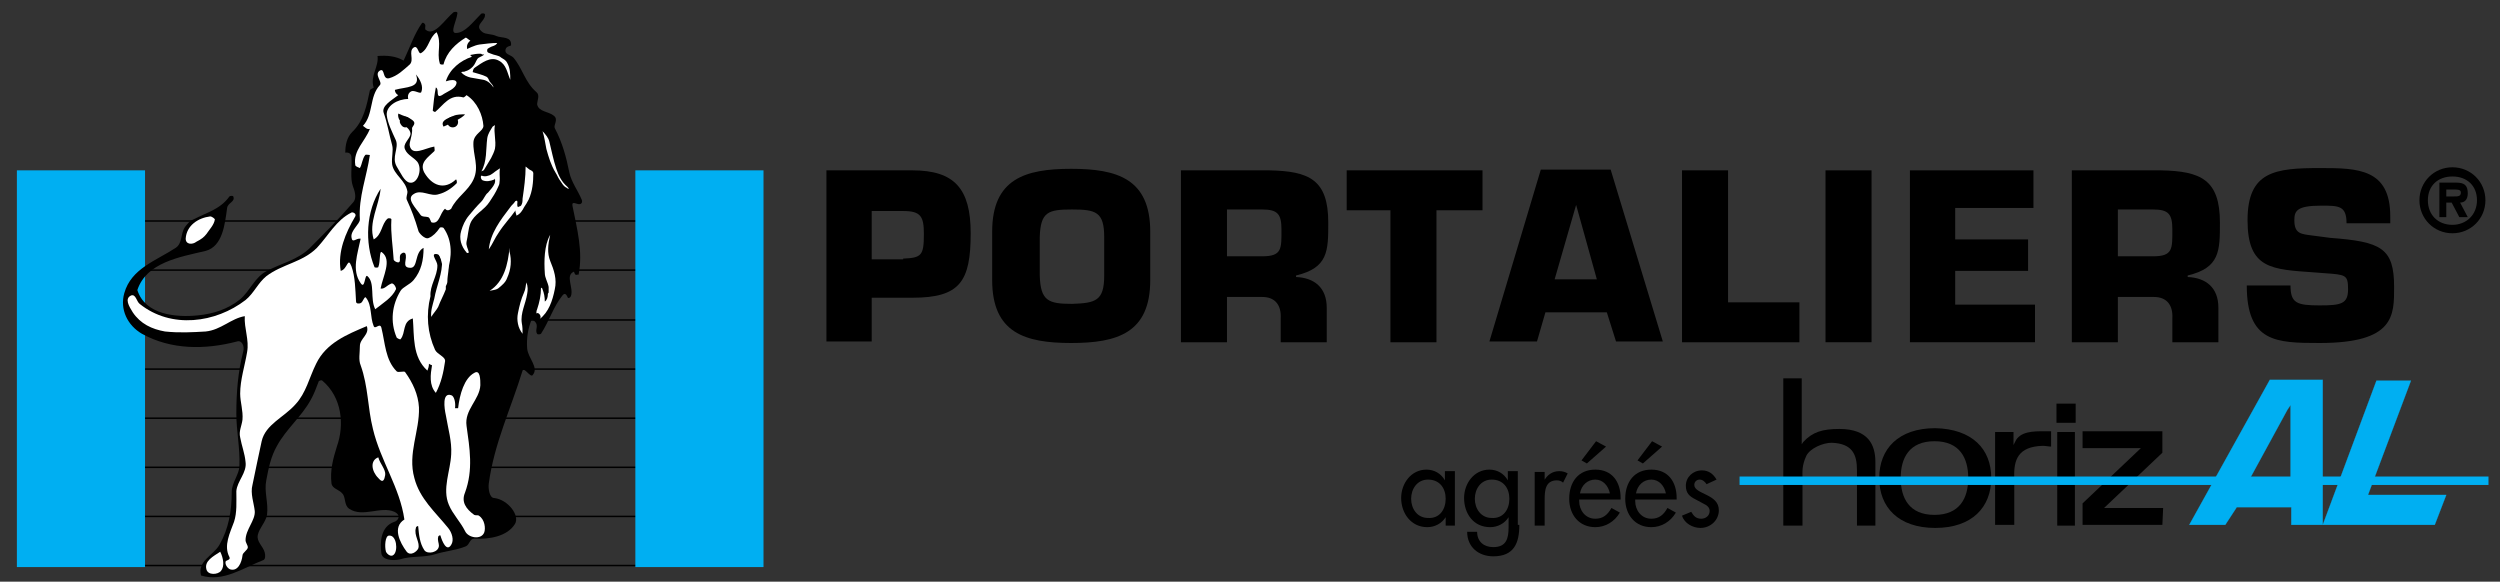 <?xml version="1.0" encoding="utf-8"?>
<!-- Generator: Adobe Illustrator 22.1.0, SVG Export Plug-In . SVG Version: 6.00 Build 0)  -->
<svg version="1.1" id="Calque_1" xmlns="http://www.w3.org/2000/svg" xmlns:xlink="http://www.w3.org/1999/xlink" x="0px" y="0px"
	 viewBox="0 0 325.8 75.8" style="enable-background:new 0 0 325.8 75.8;" xml:space="preserve">
<rect x="0" y="0" width="325.8" height="75.8" fill="#333333" stroke="none"/>
<style type="text/css">
	.st0{fill:#00AFF2;stroke:#00AFF2;stroke-width:2.267394e-02;}
	.st1{fill:#00AFF2;}
	.st2{fill:none;stroke:#000000;stroke-width:0.199;}
	.st3{fill:#FFFFFF;}
</style>
<g>
	<g>
		<g>
			<g>
				<g>
					<path d="M262.4,68.4H260V56.3h2.4V58l0.2-0.4c0.6-1.4,2.4-1.4,3.8-1.4c0.3,0,0.6,0,0.9,0v2c-0.3,0-0.7-0.1-1.1-0.1
						c-3.2,0.1-3.8,1.8-3.7,4.2V68.4z"/>
					<path d="M268.1,68.5V56.3h2.3v12.2H268.1z M268,52.6l2.5,0v2.5l-2.5,0V52.6z"/>
					<path d="M259.5,62.3c0,3.8-2.5,6.5-7.3,6.5c-4.8,0-7.3-2.7-7.3-6.5c0-3.8,2.5-6.5,7.3-6.5C257,55.9,259.5,58.5,259.5,62.3z
						 M252.1,67.1c3.3,0,4.4-2.2,4.4-4.8c0-2.6-1.1-4.8-4.4-4.8c-3.3,0-4.4,2.2-4.4,4.8C247.7,64.9,248.8,67.1,252.1,67.1z"/>
					<path d="M232.4,68.5V49.3h2.4v8.6l0.2-0.3c1.2-1.3,2.5-1.7,4.7-1.7c3.8,0,4.7,2.1,4.7,4.3v8.3h-2.4v-7.2c0-2.1-0.6-3.5-3.3-3.6
						c-1.1,0-2.8,0.7-3.3,1.7c-0.6,1.3-0.5,2.1-0.5,2.8v6.3H232.4z"/>
					<path d="M281.8,68.4h-10.4v-2.8l7.6-7.2h-7.6v-2.2h10.4l0,2.8l-7.6,7.2h7.7L281.8,68.4z"/>
					<g>
						<path class="st0" d="M285.3,68.4l10.5-18.9h6.9v18.9h-4.1v-2.3h-7.1l-1.5,2.3H285.3z M298.5,62.2v-9.4l-0.4,0.6l-4.8,8.8
							H298.5z"/>
						<path class="st0" d="M302.7,68.4l7-18.8h4.5l-5.6,14.9h10.2l-1.5,3.9H302.7z"/>
					</g>
				</g>
				<rect x="226.7" y="62.1" class="st1" width="97.6" height="1.1"/>
				<g>
					<path d="M189.7,68.5h-1.3v-1.1h0c-0.5,0.8-1.4,1.3-2.4,1.3c-2.1,0-3.4-1.8-3.4-3.8c0-1.9,1.3-3.7,3.3-3.7c1,0,1.9,0.5,2.4,1.4
						h0v-1.2h1.3V68.5z M188.4,65c0-1.4-0.8-2.5-2.3-2.5c-1.4,0-2.2,1.2-2.2,2.5c0,1.3,0.8,2.5,2.2,2.5
						C187.6,67.6,188.4,66.4,188.4,65z"/>
					<path d="M198,68.4c0,2.4-0.7,4.1-3.4,4.1c-1.9,0-3.4-1.2-3.4-3.2h1.3c0,1.3,0.9,2,2.1,2c1.7,0,2-1.1,2-2.6v-1.3h0
						c-0.5,0.8-1.4,1.3-2.4,1.3c-2.2,0-3.4-1.8-3.4-3.8c0-1.9,1.3-3.7,3.3-3.7c1,0,1.9,0.5,2.4,1.4h0v-1.2h1.3V68.4z M196.7,65
						c0-1.4-0.8-2.5-2.3-2.5c-1.4,0-2.2,1.2-2.2,2.5c0,1.3,0.8,2.5,2.2,2.5C195.9,67.6,196.7,66.4,196.7,65z"/>
					<path d="M201.2,62.7L201.2,62.7c0.4-0.8,1.1-1.3,2-1.3c0.4,0,0.8,0.1,1.1,0.3l-0.6,1.2c-0.2-0.2-0.5-0.3-0.8-0.3
						c-1.5,0-1.6,1.3-1.6,2.5v3.4h-1.3v-7h1.3V62.7z"/>
					<path d="M205.8,65.3c0,1.2,0.8,2.3,2.1,2.3c1,0,1.6-0.5,2.1-1.4l1.1,0.6c-0.7,1.2-1.9,1.9-3.2,1.9c-2.1,0-3.4-1.6-3.4-3.7
						c0-2.2,1.2-3.8,3.4-3.8c2.2,0,3.3,1.6,3.3,3.7v0.2H205.8z M209.8,64.3c-0.2-1-0.9-1.8-1.9-1.8c-1,0-1.8,0.7-2,1.8H209.8z
						 M209.3,58.2l-2.5,2.2l-0.7-0.4l1.9-2.5L209.3,58.2z"/>
					<path d="M213.1,65.3c0,1.2,0.8,2.3,2.1,2.3c1,0,1.6-0.5,2.1-1.4l1.1,0.6c-0.7,1.2-1.9,1.9-3.2,1.9c-2.1,0-3.4-1.6-3.4-3.7
						c0-2.2,1.2-3.8,3.4-3.8c2.2,0,3.3,1.6,3.3,3.7v0.2H213.1z M217.1,64.3c-0.2-1-0.9-1.8-1.9-1.8c-1,0-1.8,0.7-2,1.8H217.1z
						 M216.6,58.2l-2.5,2.2l-0.7-0.4l1.9-2.5L216.6,58.2z"/>
					<path d="M222.4,63.1c-0.2-0.3-0.5-0.6-0.9-0.6c-0.4,0-0.7,0.3-0.7,0.7c0,0.6,0.8,0.9,1.6,1.3c0.8,0.4,1.6,0.9,1.6,2
						c0,1.3-1.1,2.3-2.4,2.3c-1,0-2.1-0.6-2.4-1.6l1.2-0.5c0.3,0.5,0.6,0.9,1.3,0.9c0.6,0,1.1-0.4,1.1-1c0-0.4-0.2-0.6-0.5-0.8
						l-1.3-0.7c-0.8-0.4-1.3-0.8-1.3-1.8c0-1.1,0.9-2,2.1-2c0.9,0,1.5,0.5,1.9,1.2L222.4,63.1z"/>
				</g>
				<path d="M107.7,44.6V22.2h11.2c5.5,0,7.6,2.4,7.6,8.2c0,6.3-1.4,8.4-7.6,8.4h-5.3v5.7H107.7z M117.7,33.7
					c2.4-0.1,2.7-0.4,2.7-3.2c0-2.3-0.4-3-2.7-3h-4.1v6.3H117.7z"/>
				<path d="M129.3,36.5v-6.3c0-6.9,4.3-8.2,10.3-8.2c6,0,10.3,1.3,10.3,8.2v6.3c0,6.9-4.3,8.2-10.3,8.2
					C133.6,44.7,129.3,43.4,129.3,36.5z M143.9,35.9v-5c0-3.3-1.1-3.6-4.2-3.6c-3.1,0-4.1,0.3-4.2,3.6v5c0.1,3.3,1.1,3.7,4.2,3.7
					C142.8,39.5,143.9,39.2,143.9,35.9z"/>
				<path d="M153.9,22.2h11.5c5.2,0.1,7.7,1.2,7.7,6.8c0,3.7,0,5.9-4.2,6.9v0.2c2.4,0.1,4,1.4,4,4v4.5h-6v-3.1
					c0.1-1.7-0.7-2.8-2.4-2.8h-4.6v5.9h-6V22.2z M164.5,33.4c2.6,0,2.5-1,2.5-3.5c0-2-0.5-2.6-2.5-2.6h-4.6v6.1H164.5z"/>
				<path d="M187.2,44.6h-6V27.4h-5.7v-5.2h17.7v5.2h-6V44.6z"/>
				<path d="M201.4,40.7l-1.1,3.8h-6.2l6.7-22.4h9.1l6.8,22.4h-6.1l-1.2-3.8H201.4z M205.4,26.7L205.4,26.7l-2.8,9.7h5.5L205.4,26.7
					z"/>
				<path d="M225.2,39.4h9.3v5.2h-15.3V22.2h6V39.4z"/>
				<path d="M243.9,44.6h-6V22.2h6V44.6z"/>
				<path d="M254.8,31.2h9.5v4.1h-9.5v4.4h10.4v4.9h-16.3V22.2H265v4.9h-10.2V31.2z"/>
				<path d="M270.1,22.2h11.5c5.2,0.1,7.7,1.2,7.7,6.8c0,3.7,0,5.9-4.2,6.9v0.2c2.4,0.1,4,1.4,4,4v4.5h-6v-3.1
					c0.1-1.7-0.7-2.8-2.4-2.8H276v5.9h-6V22.2z M280.6,33.4c2.6,0,2.5-1,2.5-3.5c0-2-0.5-2.6-2.5-2.6H276v6.1H280.6z"/>
				<path d="M303.7,31c6.6,0.5,8.3,1.3,8.3,6.4c0,3.7,0.1,7.3-9.7,7.3c-5.7,0-9.5-0.1-9.5-7.5h5.7c0,2.3,0.8,2.6,3.8,2.6
					c2.8,0,3.7-0.2,3.7-2.1c0-1.9-0.3-1.9-3.1-2.1l-1.3-0.1c-5.5-0.4-8.7-0.4-8.7-6.8c0-6.4,3.6-6.8,9.5-6.8c4.9,0,9.1,0.1,9.1,6.3
					v0.9h-5.7c0-2.3-1-2.3-3.3-2.3c-3.2,0-3.5,0.7-3.5,1.9c0,1.8,0.9,1.8,2.4,2L303.7,31z"/>
				<g>
					<path d="M315.3,26.1c0-2.4,1.9-4.3,4.3-4.3c2.4,0,4.3,1.9,4.3,4.3c0,2.4-1.9,4.3-4.3,4.3C317.2,30.4,315.3,28.5,315.3,26.1z
						 M322.8,26.1c0-1.9-1.3-3.1-3.2-3.1c-1.9,0-3.2,1.2-3.2,3.1c0,1.9,1.3,3.2,3.2,3.2C321.4,29.3,322.8,28,322.8,26.1z
						 M321.6,28.3h-1.1l-1-1.9h-0.7v1.9h-0.9v-4.5h2.2c1,0,1.5,0.3,1.5,1.4c0,0.8-0.4,1.2-1,1.2L321.6,28.3z M319.8,25.6
						c0.5,0,0.9,0,0.9-0.5c0-0.4-0.4-0.4-0.9-0.4h-1v0.9H319.8z"/>
				</g>
			</g>
		</g>
	</g>
	<line class="st2" x1="17.4" y1="28.8" x2="84.5" y2="28.8"/>
	<line class="st2" x1="17.4" y1="35.2" x2="84.5" y2="35.2"/>
	<line class="st2" x1="17.4" y1="41.7" x2="84.5" y2="41.7"/>
	<line class="st2" x1="17.4" y1="48.1" x2="84.5" y2="48.1"/>
	<line class="st2" x1="17.4" y1="54.5" x2="84.5" y2="54.5"/>
	<line class="st2" x1="17.4" y1="60.9" x2="84.5" y2="60.9"/>
	<line class="st2" x1="17.4" y1="67.3" x2="84.5" y2="67.3"/>
	<line class="st2" x1="17.4" y1="73.7" x2="84.5" y2="73.7"/>
	<g>
		<rect x="2.2" y="22.2" class="st1" width="16.7" height="51.7"/>
	</g>
	<g>
		<rect x="82.8" y="22.2" class="st1" width="16.7" height="51.7"/>
	</g>
	<g>
		<path d="M55.5,3.9c1.1,0.9,2.5-1.4,3.6-2.3c0.2-0.1,0.6-0.1,0.5,0.2c-0.1,0.9-1,2.5-0.2,2.5c1.2,0,2.2-1.4,3.3-2.5
			c0.1-0.1,0.6-0.1,0.5,0.2c0,0.8-1.5,1.3-0.3,2.2c0.4,0.3,1.2,0.2,1.8,0.5c0.7,0.3,2,0,1.9,1.2C66.6,6,66,6,65.9,6.4
			c-0.2,0.7,0.6,0.7,1,1.1c1.2,1.4,1.5,3.2,3,4.5c0.5,0.4,0.1,1.1,0.1,1.6c0.2,1,1.5,0.9,2.2,1.5c0.6,0.5-0.1,1.2,0.1,1.6
			c1,1.9,1.5,3.8,1.9,5.8c0.3,1.3,1.1,2.3,1.6,3.5c0.1,0.2,0.1,0.5-0.2,0.6c-0.4,0.1-1.1-0.5-1,0.2c0.6,3,1.4,6,0.8,9
			c-0.2-0.1-0.4,0.3-0.6-0.4c-1.2,0.5,0,2.1-0.4,3.2c-0.1,0.2-0.3,0.3-0.4,0.2c-0.1-0.2-0.3-0.8-0.7-0.3c-1.2,1.5-1.7,3.3-2.8,5
			c-0.1,0.1-0.5,0.1-0.5,0c-0.4-0.6,0.5-1.2-0.7-1.9c-0.5,1.2-0.7,2.5-0.6,3.8c0.1,1.3,1.6,2.5,0.7,3.5c-0.3,0.3-1.1-1.1-1.3-0.6
			c-1.5,4.9-3.7,9.5-4.4,14.7c-0.1,0.7,0.1,1.9,0.7,1.9c1.8,0.2,3.4,2.3,2.7,3.4c-1,1.6-3.3,2-5.3,1.9c-0.6,0-0.6,0.8-1.1,1
			c-1.2,0.5-2.6,0.6-3.9,1c-1.5,0.5-3.1,0.2-4.7,0.7c-0.9,0.2-2.3,0.1-2.4-0.8c-0.2-1.4-0.1-3.5,1.7-4.1c0.4-0.1,1-0.8,0-1.3
			c-1.8-0.8-4.1,0.8-5.9-0.4c-0.7-0.5-0.4-1.5-0.9-2c-0.4-0.5-1.3-0.6-1.4-1.3c-0.2-1.7,0.2-3.2,0.7-4.8c1-2.8,0.7-6.4-1.9-8.6
			c-0.1-0.1-0.5,0-0.5,0.2c-0.3,0.8-0.6,1.6-1,2.3c-1.2,2.2-3.2,3.8-4.4,6c-0.8,1.4-1.1,2.9-1.4,4.5c-0.3,1.5,0.3,2.9,0.1,4.5
			c-0.2,1-1,1.7-1.2,2.6c-0.2,0.9,0.7,1.5,0.9,2.3c0.1,0.4,0.1,0.9-0.2,1c-2.6,1-5.2,2.9-8.1,2c-0.5-1.9,1.6-2.6,2.4-4
			c1.2-2.1,1.6-4.4,1.6-6.9c0-1.2,1-2.3,1-3.4c0.1-2.3-0.4-4.5-0.4-6.8c0-2.7,0.2-5.4,0.9-8.1c0.2-0.7-0.2-1.5-0.8-1.3
			c-4.2,1.1-8.6,1.1-12.4-1c-1.9-1.1-2.9-3.2-2.3-5.3c0.9-3.2,4.1-4.2,6.7-5.9c0.9-0.6,0.6-1.8,1.2-2.7c0.3-0.4,0.6-0.8,1.1-1
			c1.7-0.9,3.5-1.3,4.7-3c0.1-0.1,0.5-0.1,0.5,0c0.3,0.7-0.7,0.8-0.8,1.5c-0.3,2.2-0.6,5-2.8,5.6c-3.4,0.8-7.7,1.5-8.9,5.1
			c1,3.2,5,3.6,7.9,3.3c2-0.2,3.9-0.8,5.5-2.1c1.3-1.1,1.9-2.9,3.5-3.7c1.9-1,3.9-1.4,5.5-2.9c2-2,3.9-3.9,5.7-6
			c0.4-0.4,0.4-1.1,0-2.1c-0.4-1.1-0.1-2.5-0.2-3.8c0-0.4-0.3-0.7-0.8-0.6c0-1,0.2-2,0.9-2.7c1.5-1.4,1.9-3.5,2.3-5.4
			c0-0.2,0.5-0.3,0.5-0.4c-0.5-1.5,0.7-2.7,0.5-4.1c1.2-0.1,2.4,0,3.4,0.6C53.5,6,54,4.4,55,3c0.1-0.1,0.3,0,0.4,0.2
			C55.5,3.4,55.3,3.8,55.5,3.9z"/>
		<path class="st3" d="M56.9,4.2c-1,0.7-1,2.1-2,2.7c-0.4,0.3-0.4-1.1-1-0.7c-0.7,0.5,0.1,1.6-0.5,2.2c-0.8,0.7-1.6,1.5-2.7,1.8
			c-0.9,0.2-0.5-1.4-1.2-1c-0.8,0.5,0.4,1.5,0,1.9c-1.4,1.5-0.8,3.8-2.2,5.3c0.3,0.2,0.5,0.5,0.9,0.4c-0.6,1.6-2.2,2.8-1.9,4.7
			c0,0.2,0.4,0.3,0.6,0.4c0.3-0.5,0.3-1.2,0.7-1.7c0.1-0.1,0.4,0,0.6,0c-0.4,2.8-1.5,5.5-1.3,8.4c0,0.6-1.2,1.4-1.1,2.3
			c0.1,0.9,0.6,0.1,1.2,0.2c-0.4,2-1.2,4.1,0,5.8c0.6,0.9,0.5-1.3,0.9-0.9c1,0.9,0.3,2.9,1,4.3c1-0.8,2.2-1.5,2.7-2.6
			c0.1-0.1-0.3-1-0.7-0.7c-0.5,0.2-0.8,0.7-1.3,0.6c0.3-1.6,1.5-3.7,0.2-4.7c-0.4-0.4-0.2,1.2-0.5,1.9c0,0.1-0.5,0.1-0.5,0
			c-1.3-3.2-1.1-7.3,0.8-10.2c-0.2,2.2-1.6,4.4-0.9,6.6c1.1-0.6,1-2,1.8-2.7c0.1-0.1,0.6-0.1,0.5,0.2c-0.1,1.7,0.2,3.4,0.3,5.1
			c0,0.2,0.4,0.4,0.6,0.4c0.5-0.1-0.1-0.9,0.5-1.2c0.1-0.1,0.3-0.1,0.4,0c0.4,0.7-0.6,1.9,0.7,1.9c1,0,0.5-2,1.7-2.6
			c0,1.6-0.3,3-1.3,4.2c-0.5,0.6-1.4,0.9-1.7,1.4c-1.1,1.8-1.4,4-0.5,6.1c0.1,0.1,0.5,0.3,0.5,0.2c0.7-0.8,0.2-2.3,1.6-2.7
			c0.2,2.3-0.1,5,1.9,6.8c0.1-0.3,0.2-0.5,0.2-0.9c0.1,0.1,0.4,0.2,0.4,0.2c-0.2,1.2-0.4,2.6,0.5,3.6c0.7-1.3,1-2.7,1.2-4.1
			c0.1-0.6-1-0.9-1.3-1.5c-1-2.2-1.2-4.6-0.6-7C56,37.2,57,36,57,34.6c0-0.6-0.9-1.5-0.2-1.5c1,0,0.4,1.7,1.5,2.3
			c0.6-1.9,0.7-4-0.5-5.7c-0.1-0.1-0.5-0.1-0.5,0c-0.4,0.6-0.9,1.1-1.4,1.3c-0.5,0.3-1.4-0.7-1.4-1c-0.4-1.4-0.9-2.7-1.5-4
			c-0.1-0.3,0.1-0.7,0.1-1c-0.2-1.5-1.8-2.2-2-3.6c-0.1-0.9,0.2-1.8,0-2.5c-0.4-1.4-0.6-2.8-1.1-4.2c-0.3-0.9,1-1.6,1.9-2.3
			c-0.4-0.2-0.5-0.7-0.4-0.7c1.4-0.4,3.4-0.2,2.7-2c0.6,0.7,1,1.6,0.7,2.3c-0.1,0.3-0.9-0.3-1.3-0.1c-0.4,0.2-0.5,0.6-0.4,1
			c-1.4,0-2.9,0.9-2.8,2.1c0.1,1,0.7,2.2,1.2,3.3c0.4,1-0.6,2.2,0.1,3.4c0.5,0.8,1,2,1.7,2.1c1,0.2,1.7-1.7,1-2.7
			c-0.5-0.6-1.3-0.9-1.6-1.6c-0.4-0.8,0.7-1.4,0.7-2.1c-0.1-1-1.8-1.3-1.6-2.6c0.6,0.3,1.3,0.4,1.9,0.9c0.5,0.4-0.1,0.8-0.1,1
			c0.1,0.9-0.4,1.8-0.3,2.3c0.3,1.4,2,0.3,3.2,0.1c0,0.2,0.1,0.5,0,0.6c-0.8,0.8-2,1.5-1.3,2.8c1,1.7,2.6,2.3,4.1,0.9
			c0.1-0.1,0.2,0.4,0.1,0.5c-0.7,0.7-1.5,1.2-2.3,1.4c-1.1,0.4-2.3-0.7-3.3,0c-1,0.6,0.3,1.8,0.9,2.7c0.2,0.3,0.7,0.2,1,0.3
			c0.3,0.1,0.3,0.7,0.5,0.7c1,0.2,1-1.2,1.7-1.8c0.3,0.4,0.7,0.1,0.8,0c0.7-1.5,2.2-2.3,2.9-3.8c0.8-1.7-0.1-3.2,0-4.9
			c0.1-1.1,1.3-1.4,1.3-2.1c-0.1-1.4-0.8-3.1-2.2-4c0,0-0.3,0.3-0.4,0.3c-1.8-0.5-2.6,1-3.7,1.9c0,0-0.3-0.1-0.3-0.2
			c0.1-1,0.2-2,0.4-3c0.5,0.2-0.1,1.5,0.8,1c0.7-0.5,1.8-0.8,1.9-1.6c0-0.5-0.8-0.4-1.4-0.2c0.5-1.6,1.9-2.7,3.4-3.2
			c-0.6-0.5-1-1.5-0.2-2.1c-0.2-0.1-0.5-0.4-0.6-0.4c-1.3,0.8-2.5,1.9-2.9,3.5c0,0-0.5,0.1-0.5-0.2C56.9,6.8,57.6,5.6,56.9,4.2z"/>
		<path d="M59.1,15.1c0.4-0.2,1.1-0.2,1.5-0.2c-0.4,0.6-2.8,1.6-2.8,1.6C57.4,15.8,58.1,15.5,59.1,15.1z"/>
		<path class="st3" d="M26.9,30.5c0.4-0.6,1-1.2,1.1-1.9c0-0.1-0.4-0.4-0.6-0.4c-1.6,0.2-3.1,1.2-3.2,2.9c0,0.8,0.9,0.8,1.4,0.4
			C26.2,31.2,26.6,30.9,26.9,30.5z"/>
		<path class="st3" d="M26.8,43.2c2-0.2,3.3-1.7,5.1-2c-0.1,1.6,0.6,3.1,0.3,4.7c-0.3,1.8-0.9,3.6-0.9,5.4c0,1.1,0.4,2.2,0.3,3.4
			c-0.1,0.8-0.5,1.5-0.3,2.3c0.2,1.1,0.6,2.1,0.7,3.2c0.2,1.4-1.1,2.5-1.2,3.8c0,1.4,0.1,2.8-0.3,4c-0.5,1.4-1.4,3.1-0.6,4.6
			c0.2,0.4-0.5,0.4-0.5,0.6c-0.1,0.4,0.3,0.9,0.6,1c1,0.3,1.5-0.9,1.6-1.8c0-0.4,0.7-0.7,0.7-1.1c0-0.2-0.3-0.6-0.3-0.9
			c0-1.4,1.3-2.6,1.2-3.8c-0.1-1-0.6-2.3-0.3-3.4c0.4-2,0.8-3.8,1.2-5.7c0.5-2.2,2.9-3.1,4.4-4.8c1.4-1.5,1.8-3.5,2.7-5.3
			c1.3-2.7,4-3.8,6.6-4.9c0.4,1.1-0.9,1.6-0.9,2.6c0,0.9-0.2,1.8,0.1,2.5c1,2.8,0.9,5.5,1.6,8.3c1,4.2,3.5,7.6,4.1,11.8
			c-1.6,1-0.6,3,0.3,4.2c0.5,0.6,1.3,0,1.5-0.4c0.3-0.8-0.6-1.7-0.3-2.7c0-0.2,0.3-0.3,0.3-0.2c0.1,1.1,0.2,2.2,0.8,3.1
			c0.4,0.6,1.9,0.3,1.9-0.6c0-0.3-0.2-0.7-0.1-1.1c0-0.2,0.3-0.3,0.3-0.2c0.2,0.7,0.8,2.2,1.4,1.2c0.4-0.6,0.1-1.6-0.4-2.2
			c-1.7-2.1-3.7-3.8-4.4-6.5c-0.9-3.2,0.7-6.1,0.6-9.2c-0.1-1.7-0.8-3.2-1.8-4.6c-0.1-0.2-0.9,0.1-1.1-0.1c-1.5-1.5-1.5-3.7-2-5.7
			c-0.2-0.7-0.8,0.3-1-0.2c-0.5-1.2-0.2-2.7-1-3.7c-0.2-0.3-0.4,0.6-0.7,0.7c-0.2,0.1-0.6,0.1-0.6-0.2c-0.1-1.6-0.1-3.2-0.6-4.6
			c-0.5-1.3-0.5,0.4-1.4,0.6c-0.4-2.5,0.6-4.9,1.9-7.1c0.2-0.4-0.4-0.6-0.5-0.5c-2,1-3,3-4.5,4.6c-1.9,1.9-4.5,2.1-6.6,3.7
			c-1.1,0.9-1.6,2.2-2.7,3.1c-3.9,3-9.7,3.8-13.8,0.5c-0.4-0.3-0.5-1.3-1.1-1.1c-0.9,0.4-0.3,1.4,0.2,2.2c1,1.5,2.5,2.2,4.2,2.5
			C23.4,43.4,25.1,43.3,26.8,43.2z"/>
		<path class="st3" d="M60.8,55.5c-0.3-2.1,1.7-3.4,1.8-5.3c0-0.7,0-2.1-0.8-1.6c-1.3,0.7-1.9,2.8-2.1,4.6c0,0-0.2,0-0.4,0
			c0.1-0.7-0.1-1.6-0.5-1.7c-1.2-0.4-0.9,1.7-0.7,2.6c0.3,1.8,0.8,3.4,0.7,5.1c-0.1,2.2-1.2,4.5-0.3,6.6c0.5,1.2,1.5,2.2,2.1,3.4
			c0.4,0.9,2.1,1.2,2.5,0.2c0.2-0.5,0.1-1.7-0.7-2.2c-0.1-0.1-0.4,0-0.6-0.1c-1.1-0.8-1.7-1.7-1.2-2.9
			C61.7,61.2,61.2,58.4,60.8,55.5z"/>
		<path class="st3" d="M49.3,62.3c0.2,0.2,0.7,0.9,0.9-0.4c0.1-0.7-0.7-1.5-0.9-2.3C48.2,60,48.4,61.4,49.3,62.3z"/>
		<path class="st3" d="M28.8,74.4c0.5-0.6,0.3-1.7-0.1-2.5c-0.9,0.6-2.1,1.2-1.8,2.3C27.1,75,28.4,74.9,28.8,74.4z"/>
		<path class="st3" d="M51.3,72.3c0.6-0.5,0.4-2.6-0.6-2.5c-0.5,0-0.6,1.4-0.4,2.1C50.5,72.3,51,72.6,51.3,72.3z"/>
		<path class="st3" d="M68.5,21.7c0,1.4-0.2,2.8-0.4,4.2c0,0.3,0,0.6-0.2,0.9c-0.1,0.1-0.3,0.1-0.4,0.2c-0.2-0.3,0-0.6-0.1-0.8
			c0-0.1-0.3,0-0.3,0.1c-0.2,0.3-0.4,0.4-0.6,0.7c-1.3,1.7-2.6,3.4-2.8,5.5c0.5-0.7,0.8-1.5,1.3-2.2c0.7-1.1,1.5-1.9,2.2-2.9
			c-0.1,0.2,0.1,0.5,0.1,0.7c0.5-0.2,0.8-0.7,1-1.1c0.2-0.3,0.4-0.6,0.6-1c0.5-1.1,0.6-2.3,0.6-3.4c0-0.3-0.3-0.4-0.5-0.5"/>
		<path class="st3" d="M64.2,16.5c-0.3,0.5-0.6,0.9-0.7,1.5c-0.2,1.5,0,3-0.8,4.4c0.1-0.2,0.3-0.1,0.4-0.3c0.3-0.5,0.6-1,0.9-1.5
			c0.2-0.4,0.4-0.8,0.5-1.2c0.2-1.1-0.2-2.1,0-3.1"/>
		<path class="st3" d="M62.8,22.9c0.3,0.1,0.5,0.1,0.8,0c0.5-0.1,0.8-0.5,1.3-0.8c0.1-0.1,0.3-0.1,0.3-0.3c-0.2,0.6,0,1.3-0.1,1.9
			c0,0.3-0.1,0.5-0.2,0.7c-0.3,0.7-0.7,1.3-1.1,1.9c-0.7,1.1-2,1.6-2.5,2.8c-0.3,0.8-0.3,1.6-0.5,2.4c-0.1,0.5,0.2,0.9,0.3,1.4
			C61,33,60.8,33,60.8,32.9c-0.7-0.8-1-1.8-0.7-2.8c0.2-0.7,0.5-1.4,1-2c0.5-0.6,1-1.2,1.6-1.8c0.4-0.4,0.5-0.9,0.9-1.2
			c0.2-0.2,0.3-0.4,0.5-0.6c0.3-0.4,0.5-0.7,0.4-1.2c-0.1,0,0,0.1-0.1,0.1c-0.5,0.2-1,0.3-1.5,0.1c-0.2-0.1-0.3-0.4-0.2-0.6"/>
		<path class="st3" d="M70.7,17.1c0.4,0.4,0.8,0.9,0.9,1.4c0.3,1.2,0.5,2.3,0.9,3.5c0.3,0.9,0.7,1.7,1.4,2.3
			c0.1,0.1,0.2,0.2,0.2,0.3c0,0.1-0.2-0.1-0.2-0.1c-0.5-0.2-0.7-0.7-1-1.1c-0.2-0.3-0.3-0.6-0.5-0.9c-0.6-1-0.9-2-1.2-3.1
			C71.1,18.9,70.9,17.6,70.7,17.1z"/>
		<path class="st3" d="M57.6,33.9c0.1,1.7-0.7,3.3-1,5c-0.2,0.8-0.5,1.6-0.4,2.4c0.3-0.5,0.7-0.9,0.9-1.3c0.3-0.8,0.7-1.5,1-2.3
			c0-0.1,0-0.3,0-0.4c0.1-0.2,0.2-0.4,0.2-0.6c0-0.9,0.3-1.7,0.1-2.6c-0.1-0.4-0.1-0.7-0.2-1.1c-0.1-0.3,0-0.5,0-0.8
			c-0.1,0.4-0.5,0.7-1,0.7c0,0,0,0.1,0,0.1c0,0.4,0.3,0.7,0.4,1"/>
		<path class="st3" d="M66.4,32.3c-0.2,2.1-0.7,4.4-2.6,5.6c0.4-0.1,0.8-0.1,1.1-0.3c0.5-0.4,1-0.8,1.2-1.4c0.5-1.1,0.6-2.3,0.3-3.4
			"/>
		<path class="st3" d="M68.6,36.8c-0.1,0.4-0.1,0.9-0.3,1.3c-0.4,0.9-0.6,1.7-0.8,2.7c-0.1,0.5-0.1,0.9,0,1.4
			c0.1,0.5,0.3,0.9,0.6,1.3c0-0.5,0-0.9-0.1-1.4c-0.2-1.3,0.5-2.5,0.7-3.8C68.8,37.8,68.8,37.3,68.6,36.8
			C68.6,36.8,68.6,36.8,68.6,36.8z"/>
		<path class="st3" d="M71.7,30.6c-0.8,1.4-0.8,3.5-0.7,5c0,0.6,0.4,1.2,0.5,1.8c0,0.2,0,0.5,0,0.7c0,0.1-0.1,0.1-0.1,0.2
			c0,0.4-0.1,0.8-0.4,1c0-0.6-0.1-1.1-0.3-1.6c0-0.1-0.1-0.2-0.2-0.2c0,1-0.2,1.9-0.5,2.8c-0.1,0.2-0.1,0.4-0.1,0.6
			c0-0.1,0.1-0.1,0.2-0.1c0.3,0.1,0.5,0.6,0.2,0.8c1.2-0.9,1.7-2.4,2-3.9c0.3-1.3-0.1-2.5-0.6-3.7C71.3,33,71.4,31.9,71.7,30.6
			C71.7,30.6,71.6,30.6,71.7,30.6z"/>
		<path class="st3" d="M60.4,6.6c0.7-0.3,1.4-0.7,2.1-0.8c0.8-0.1,1.6-0.2,2.3-0.2c-0.2,0.4-0.7,0.4-1,0.6c-0.1,0.1-0.3,0.1-0.3,0.3
			C63.4,6.9,63.8,6.9,64,7c0.4,0.2,1,0.2,1.3,0.5c0.3,0.2,0.6,0.3,0.8,0.7c0.4,0.7,0.4,1.5,0.4,2.2c-0.4-0.9-0.5-2-1.5-2.5
			c-1.1-0.6-2.2,0.3-3.1,0.9c-0.2,0.1-0.3,0.4-0.3,0.7c0,0,0,0,0-0.1c0.6,0.2,1.2,0.3,1.8,0.6c0.2,0.1,0.3,0.4,0.4,0.6
			c0.2,0.3,0.5,0.5,0.5,0.8c-0.3-0.5-0.8-0.9-1.3-1c-0.6-0.1-1.1-0.2-1.7-0.3c-0.4-0.1-0.9-0.3-1.2-0.7c0.2-0.1,0.4,0,0.5-0.1
			c0.4-0.1,0.7-0.3,1-0.6c0.3-0.3,0.4-0.7,0.6-1c0.2-0.3,0.6-0.3,0.9-0.6c-0.1,0-0.3,0-0.3,0C62.8,7,62.6,7,62.5,7
			c-0.8,0-1.5,0.3-2.2,0.3c-0.2,0-0.3,0.1-0.5,0.1C59.8,7,60,6.5,60.5,6.6"/>
	</g>
	<path d="M59,16.6c0.4,0,0.7-0.3,0.7-0.7c0-0.4-0.3-0.7-0.7-0.7c-0.4,0-0.7,0.3-0.7,0.7C58.3,16.3,58.6,16.6,59,16.6z"/>
	<path d="M52.8,16.6c0.4,0,0.7-0.3,0.7-0.7c0-0.4-0.3-0.7-0.7-0.7c-0.4,0-0.7,0.3-0.7,0.7C52.2,16.3,52.5,16.6,52.8,16.6z"/>
</g>
</svg>
